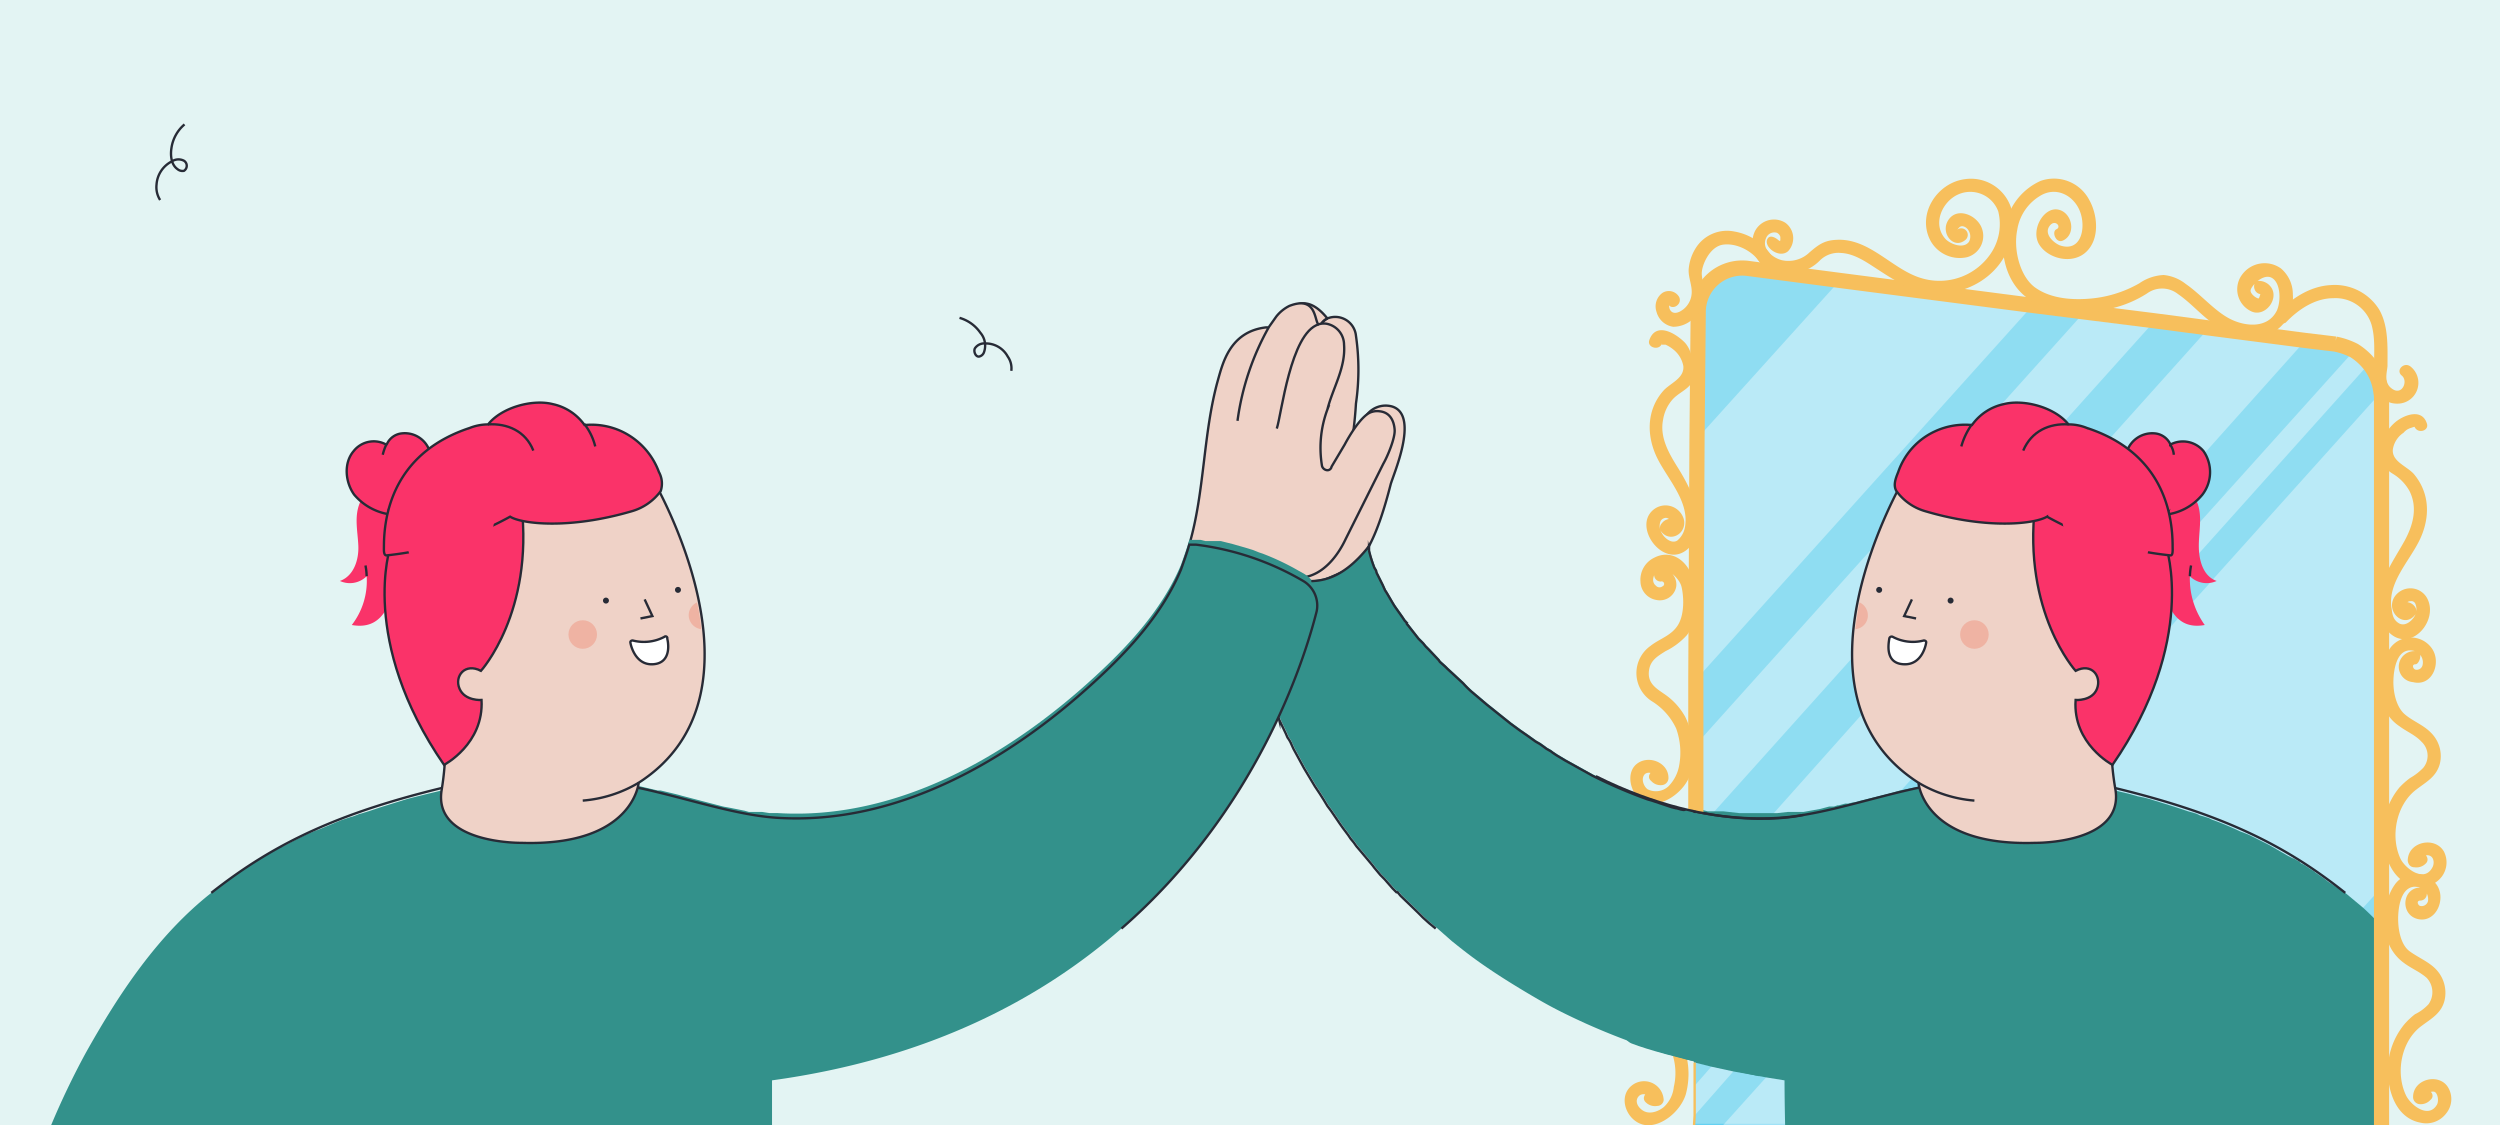 <?xml version="1.0" encoding="utf-8"?>
<svg xmlns="http://www.w3.org/2000/svg" data-name="Capa 1" id="Capa_1" viewBox="0 0 420 189">
  <defs>
    <style>.cls-1,.cls-10,.cls-15,.cls-16{fill:none;}.cls-2{fill:#e3f4f3;}.cls-3{fill:#f7bf5c;}.cls-4{clip-path:url(#clip-path);}.cls-5{fill:#3dc6f2;stroke:#3dc6f2;opacity:0.5;}.cls-10,.cls-13,.cls-15,.cls-16,.cls-5,.cls-8,.cls-9{stroke-miterlimit:10;}.cls-10,.cls-13,.cls-15,.cls-5,.cls-8,.cls-9{stroke-width:0.4px;}.cls-13,.cls-6{fill:#fff;}.cls-6{opacity:0.38;}.cls-7,.cls-8{fill:#fa3369;}.cls-10,.cls-13,.cls-8,.cls-9{stroke:#272b36;}.cls-9{fill:#efd2c7;}.cls-11{fill:#33918b;}.cls-12{fill:#272b36;}.cls-14{fill:#efb3a3;}.cls-15,.cls-16{stroke:#f7bf5c;}.cls-16{stroke-width:2.55px;}</style>
    <clipPath id="clip-path">
      <path class="cls-1" d="M400.1,67.2V189H284.6V114.1l.2-40.5.2-21.1a7.4,7.4,0,0,1,8.4-7.4l15.3,2,32.4,4.2,8.7,1.1L362,53.9l9.1,1.2,16.2,2.1,5,.6a12.1,12.1,0,0,1,3.2,1.1,10.4,10.4,0,0,1,2.5,2.2,9.3,9.3,0,0,1,2,4.8A5.7,5.7,0,0,1,400.1,67.2Z"/>
    </clipPath>
  </defs>
  <rect class="cls-2" height="189" width="420"/>
  <path class="cls-3" d="M279.2,57.8c-.1.1-.1.1.1.1h.5a5.7,5.7,0,0,1,1.3.8,4.6,4.6,0,0,1,1.7,2.8c.2,2.1-2.3,2.9-3.4,4.2-2.7,3.1-2.8,7.2-1.2,10.8s5.6,7.5,4.9,11.9a3.8,3.8,0,0,1-1.3,2.4c-.9.6-2.1-.3-2.6-1.2a2.2,2.2,0,0,1-.2-2.1,1.1,1.1,0,0,1,.9-.5c.7.1.7.6,1,1.1l-.2,1.3h.1c1.3.5,1.9-1.6.5-2.1a1.8,1.8,0,0,0-2.1.6,1.1,1.1,0,0,0-.2,1.3c1.5,2.1,4.4.5,3.9-1.9a3.2,3.2,0,0,0-4.8-1.9c-4,2.6.8,9.7,4.8,7.3,2.2-1.3,2.6-4.3,2.3-6.5s-1.8-5.2-3.3-7.6-3.1-5.1-2.5-8.1a6.7,6.7,0,0,1,1.6-3.4c.9-1,2.2-1.5,3-2.5s.8-5.4-1.1-7.2-4.8-3.1-5.8-.3c-.5,1.3,1.7,1.9,2.1.6Z"/>
  <path class="cls-3" d="M279,97.7a.4.4,0,0,1,.3.8.8.8,0,0,1-1.1-.1c-.9-.7-.4-2.1.5-2.7s3.4,1.2,3.8,2.9.5,4.6-.6,6.4-3.1,2.3-4.6,3.5a5.6,5.6,0,0,0,.2,9.3,10.7,10.7,0,0,1,4.1,4.6,12,12,0,0,1,.5,6.2,6.6,6.6,0,0,1-1.8,3.5,3.1,3.1,0,0,1-3.5.5c-.7-.5-1.2-1.9-.4-2.6a1.1,1.1,0,0,1,1.7.8l1.1-1.1h-.3c-1-.9-2.6.6-1.5,1.5a2.1,2.1,0,0,0,1.8.7,1.2,1.2,0,0,0,1.1-1.1c.1-2.7-3.4-4.1-5.4-2.4s-.8,5.8,1.8,6.5,6.3-1.8,7.3-4.9a13.3,13.3,0,0,0-.9-9.6,11.1,11.1,0,0,0-3.2-3.6c-1.4-1-3-1.8-2.9-3.8s1.4-2.7,2.8-3.6a11.7,11.7,0,0,0,3.6-2.7c1.9-2.5,1.9-6.5,1-9.5s-3.6-5-6.5-3.5a4.1,4.1,0,0,0-2.3,4,3.2,3.2,0,0,0,2.7,3.1,2.8,2.8,0,0,0,3.3-2.2,2.7,2.7,0,0,0-2.6-3.1,1.1,1.1,0,0,0,0,2.2Z"/>
  <path class="cls-3" d="M278.2,151.7c.5,0,.5.5.3.8s-.9.1-1.2-.1-.3-2.2.6-2.7,3.4,1.2,3.8,2.9.5,4.5-.6,6.3-3.1,2.4-4.6,3.5a5.7,5.7,0,0,0,.2,9.4,9,9,0,0,1,4,4.6,10.1,10.1,0,0,1,.5,6.2,5.3,5.3,0,0,1-1.7,3.4c-1,.8-2.5,1.3-3.6.5s-1.2-1.9-.4-2.5a1.2,1.2,0,0,1,1.8.8l1.1-1.1h-.3c-1.1-1-2.6.6-1.6,1.5a2.2,2.2,0,0,0,1.9.6,1.1,1.1,0,0,0,1.1-1,3.3,3.3,0,0,0-5.4-2.4c-2.3,1.9-.9,5.7,1.8,6.5s6.3-1.9,7.3-5a13.1,13.1,0,0,0-1-9.5,9,9,0,0,0-3.1-3.6c-1.5-1.1-3-1.9-2.9-3.9s1.4-2.7,2.7-3.5a10.9,10.9,0,0,0,3.6-2.8c2-2.5,2-6.5,1.1-9.4s-3.6-5.1-6.6-3.5a4.1,4.1,0,0,0-2.3,3.9,3.4,3.4,0,0,0,2.8,3.2,2.9,2.9,0,0,0,3.3-2.2,2.7,2.7,0,0,0-2.6-3.1c-1.4-.1-1.4,2.1,0,2.2Z"/>
  <g class="cls-4">
    <path class="cls-5" d="M400.1,67.2V189H284.6V114.1l.2-40.5.2-21.1a7.4,7.4,0,0,1,8.4-7.4l15.3,2,32.4,4.2,8.7,1.1L362,53.9l9.1,1.2,16.2,2.1,5,.6a12.1,12.1,0,0,1,3.2,1.1,10.4,10.4,0,0,1,2.5,2.2,9.3,9.3,0,0,1,2,4.8A5.7,5.7,0,0,1,400.1,67.2Z"/>
    <polygon class="cls-6" points="341.5 51.3 285 114.1 285.2 73.6 309.1 47.1 341.5 51.3"/>
    <polygon class="cls-6" points="362 53.9 284.9 139.8 285 125 350.2 52.4 362 53.9"/>
    <polygon class="cls-6" points="387.3 57.2 370.4 76.1 364 83.1 363.6 83.6 361.1 86.4 359.6 88 358.1 89.7 357.9 89.9 356.5 91.6 356.3 91.8 351.2 97.5 344.3 105.1 344.3 105.1 321.2 130.8 319.2 133 284.7 171.4 284.8 151.2 297.2 137.5 297.2 137.5 312.8 120 320.3 111.6 323.6 108 341.7 87.9 342.1 87.4 342.1 87.4 343.9 85.4 345.4 83.8 345.6 83.5 347.8 81 354.6 73.5 371.1 55.1 387.3 57.2"/>
    <path class="cls-6" d="M398,61.1,369.4,93l-4.5,5-1.4,1.6-7.8,8.7-4,4.4L335,131.3l-7,7.7-36.8,41-6.5,7.4v-5l2.8-3.2,37.8-42.1,2.8-3.1,2.5-2.8L348,111.8l7.9-8.8.4-.4,2.6-2.9h0l2.2-2.5,3.3-3.6.2-.3.4-.4h0l4.6-5.2h0l25.9-28.8A10.4,10.4,0,0,1,398,61.1Z"/>
    <path class="cls-6" d="M400.1,67.2v81.9l-3.1,3.4L364.2,189H289.5l7.2-8,36.1-40.2,8.4-9.3,8.2-9.2,5.9-6.6h0l9.2-10.2,1.4-1.6,2.5-2.8,2.9-3.2.5-.6L400,65.9A5.7,5.7,0,0,1,400.1,67.2Z"/>
    <path class="cls-7" d="M367.9,96.8a13.3,13.3,0,0,0,2.5,8.2c-6,1.1-6.4-5.4-7.7-7l-4.3-2.1-.7-13.6,9.7,1.3c.7-.5,1.5.3,1.8,1,.8,2.3.2,4.7.2,7.1s.7,5.1,3,5.9a4,4,0,0,1-4.4-.7Z"/>
    <path class="cls-8" d="M364.6,74.6a3.2,3.2,0,0,0-2.7-1.8,4.5,4.5,0,0,0-4.8,4.1l2.3,7.1,2.6,3.8,1.7-.3.4-1.1a.6.6,0,0,1-.8.1,9.3,9.3,0,0,0,6.7-3.4,6.2,6.2,0,0,0,.2-7.3,4.5,4.5,0,0,0-5.6-1.1Z"/>
    <path class="cls-9" d="M214.9,54.9c0-.8,3.2-7.5,8.1-1.4a3.5,3.5,0,0,1,4.8,2.9,39.6,39.6,0,0,1,0,11.4,64.6,64.6,0,0,1-1.2,9.2c-.1.4,2.1,5.2,4.4-3.8.5-1.8-3-1.2-1.3-3.6a4,4,0,0,1,4.2-1.3c4.7,1.5,0,11.8-.3,13.2-2.1,8.2-4.5,13.5-7.8,14.5l-6.7,2.9-9.4-.8h0a20.4,20.4,0,0,1-3.5-13.8c1.1-9.5,4.7-15.9,3.5-22.5-.5-2.8,1.6-6.7,4.7-6.7l.5-.2"/>
    <path class="cls-10" d="M223,53.5c-3.3,1.6-1.7,9.9-2.5,17.5"/>
    <path class="cls-11" d="M421,189H299.9c-.1-4.5-.1-7.5-.1-7.5l-3.1-.5-5.5-1-3.7-.8-2.8-.7-5.1-1.4a118.5,118.5,0,0,1-13.5-5.1c-2.4-1.1-4.7-2.2-7-3.5s-5.8-3.4-8.5-5.2-4-2.8-5.9-4.3l-1-.8-2.5-2.2-1.1-.9-1-.9-1.8-1.7-.6-.6-.7-.7-.7-.7-1.3-1.3-.7-.8-.7-.8-.7-.7-1-1.2-.3-.4-.6-.7-.6-.7-.3-.4-.6-.7-.6-.7-.5-.7-.5-.6-.4-.6-.9-1.2-.5-.7-2.7-4-.7-1.1-.8-1.2-1.2-2.1-.6-.9-2.3-4.4a5.6,5.6,0,0,0-.5-.8l-.3-.7-.3-.6-.4-.9a87.4,87.4,0,0,1-3.5-8.2l-.7-1.8-.3-.9-.3-.9a5,5,0,0,1-.4-1.3,5.6,5.6,0,0,1-.4-1.2h-.1l-.3-1.1c-.1-.5-.3-.9-.4-1.4a6.4,6.4,0,0,1-.2-.7c0-.2-.1-.4-.1-.6a1.9,1.9,0,0,1-.2-.7h-.1c-.2-1.7,1.7-2.8,2.1-4.4v-.5c0-1.3,1.4-1.2,3.5-.9h0a24.5,24.5,0,0,0,5,.6h.1a11.9,11.9,0,0,0,10.7-5.9V92l.2.3c.2,1,.6,1.9.9,2.9l.3.5a1.4,1.4,0,0,0,.2.6l.3.6.3.6.3.6.3.5h0l.3.6.3.5.7,1.2.3.5a2.1,2.1,0,0,1,.4.6,19.5,19.5,0,0,0,1.7,2.3.5.5,0,0,0,.2.4l.9,1.1h0l.7.9.2.3.8.8.9,1,1.8,1.9v.2l.9.8.7.8h.3a4.6,4.6,0,0,1,.7.7l1.3,1.1a18.5,18.5,0,0,0,1.4,1.4l2.6,2.2,4,3.2h.1l1.3,1,1.4,1,1.4,1,.7.4.7.5,1.5,1,.6.4,1.5.9,1.3.7.7.5a8,8,0,0,1,1.6.8l2.4,1.2.7.4h.1l1.4.7,1,.4.8.3.6.3,3.2,1.2h0l.7.2.6.2.6.2.5.2,1,.3.6.2,3.4.8h.7l1.4.2.8.2h2.6l2.7.3h6.4l1.8-.2H303l2.8-.5,1.5-.4h.8l.6-.2h.2l1.1-.3h.5l.8-.2h.2l1.1-.3,4.5-1.1,1.4-.4.7-.2,2.4-.5h.1l.7-.2h1l.9-.2h27.2l3.8.9,2.5.6,1.4.4,1,.2.8.2,4.5,1.4,2.1.7,1.4.4.6.3.7.2.7.2.6.3c1.7.6,3.3,1.3,4.8,2l1.3.5,3.4,1.7.7.4,2.6,1.5.8.4h.1l.7.4a1,1,0,0,1,.5.4l.6.3.9.6.8.5.2.2.6.4.6.4.9.7L394,150l3,2.5c1.1,1,2.1,2,3.1,3.1,6,6.2,10.8,13.7,15.1,21.3C416.5,179.2,418.6,183.6,421,189Z"/>
    <path class="cls-10" d="M241.2,156c-22.7-19.7-30.6-44.6-32.8-53.3a4.6,4.6,0,0,1,2-5c5.6-3.3,11.2,4.6,19.6-6.2v.8a23,23,0,0,0,1.2,3.4c3,7.4,8.6,13.5,14.6,18.9,14.5,13.4,33.3,24,53,22.8,11.6-.7,26.1-7.9,37.6-5.9h15.1c20.6,4.6,31.8,10,42.5,18.5"/>
    <path class="cls-9" d="M319.9,80.4s-21.2,36,2.4,51.1c0,0,.8,10.7,19.6,10.1,0,0,14.9.2,13.5-8.9a47.5,47.5,0,0,1-.1-15.8l1.4-31.6Z"/>
    <path class="cls-12" d="M327.7,101.4a.5.5,0,0,0,0-1,.5.5,0,1,0,0,1Z"/>
    <path class="cls-12" d="M315.7,99.6a.5.5,0,0,0,0-1,.5.5,0,1,0,0,1Z"/>
    <polyline class="cls-10" points="321.2 100.7 319.9 103.5 321.9 103.9"/>
    <path class="cls-13" d="M318,107a7.2,7.2,0,0,0,5.2.6c.2,0,.4.1.4.3s-.6,3.8-3.7,3.7-2.7-3.1-2.5-4.3A.4.4,0,0,1,318,107Z"/>
    <circle class="cls-14" cx="331.7" cy="106.6" r="2.4"/>
    <path class="cls-14" d="M312.4,101.2a2.4,2.4,0,0,1,1.4,2.1,2.3,2.3,0,0,1-2.1,2.4C311.9,104.2,312.1,102.7,312.4,101.2Z"/>
    <path class="cls-8" d="M363.9,91.8s5.4,15.8-9,36.7c0,0-6.7-3.5-6.2-10.9,0,0,2.8.2,3.6-1.9s-.9-4.4-3.6-3c0,0-8.9-9.8-6.8-27.9Z"/>
    <path class="cls-10" d="M322.3,131.5a21.7,21.7,0,0,0,9.4,3"/>
    <path class="cls-8" d="M331.2,71.4a12,12,0,0,0-6.2,1.1,11.7,11.7,0,0,0-6.1,6.8c-.4,1-.9,2.2-.3,3.2a9.1,9.1,0,0,0,4.9,3.4c10.5,3.1,18.4,2.1,20.4.9a54,54,0,0,0,20.7,6.5c.5.1.4-1,.4-1.5,0-6.8-2.5-16-14.4-19.9a8.1,8.1,0,0,0-3.1-.6h0c-2.2-2.8-7.4-4.3-10.9-3.4a8.8,8.8,0,0,0-5.3,3.5Z"/>
    <path class="cls-10" d="M329.5,75a12,12,0,0,1,1.7-3.6h.1"/>
    <path class="cls-8" d="M364.6,74.7a3.5,3.5,0,0,1,.6,1.7"/>
    <path class="cls-10" d="M367.9,96.8a11,11,0,0,1,.2-1.8"/>
    <polygon class="cls-7" points="361.8 89.4 357.7 104 347.8 94.1 344.7 79.1 361.8 89.4"/>
    <path class="cls-10" d="M347.5,71.3c-3.2-.2-6.2,1.1-7.6,4.4"/>
    <path class="cls-9" d="M215.2,70.6a64.9,64.9,0,0,0-.3-15.7"/>
    <path class="cls-10" d="M223,53.5c-3.3,1.6-1.7,9.9-2.5,17.5"/>
    <path class="cls-9" d="M215.2,70.6a64.9,64.9,0,0,0-.3-15.7"/>
  </g>
  <polyline class="cls-15" points="284.6 189 284.7 187.4 284.7 182.4 284.7 178.5"/>
  <path class="cls-16" d="M284.9,136.4V114.1l.2-40.5.2-21.1a7.4,7.4,0,0,1,8.4-7.4l15.3,2,32.4,4.2,8.7,1.1L362,53.9l9.1,1.2,16.2,2.1,5,.6a12.1,12.1,0,0,1,3.2,1.1,10.4,10.4,0,0,1,2.5,2.2,9.3,9.3,0,0,1,2,4.8,5.7,5.7,0,0,1,.1,1.3V189"/>
  <path class="cls-9" d="M214.9,54.9c0-.8,3.2-7.5,8.1-1.4a3.5,3.5,0,0,1,4.8,2.9,39.6,39.6,0,0,1,0,11.4,64.6,64.6,0,0,1-1.2,9.2c-.1.4,2.1,5.2,4.4-3.8.5-1.8-3-1.2-1.3-3.6a4,4,0,0,1,4.2-1.3c4.7,1.5,0,11.8-.3,13.2-2.1,8.2-4.5,13.5-7.8,14.5l-6.7,2.9-9.4-.8h0a20.4,20.4,0,0,1-3.5-13.8c1.1-9.5,4.7-15.9,3.5-22.5-.5-2.8,1.6-6.7,4.7-6.7l.5-.2"/>
  <path class="cls-10" d="M223,53.5c-3.3,1.6-1.7,9.9-2.5,17.5"/>
  <path class="cls-11" d="M284.9,136.3h0v42.1l-5.1-1.4a118.5,118.5,0,0,1-13.5-5.1c-2.4-1.1-4.7-2.2-7-3.5s-5.8-3.4-8.5-5.2-4-2.8-5.9-4.3l-1-.8-2.5-2.2-1.1-.9-1-.9-1-1-2.8-2.7-.5-.6h-.2l-.6-.6-1.4-1.6-.7-.7-1-1.2-.3-.4-2.1-2.5-.6-.7-.5-.7-.5-.6-.4-.6-.9-1.2-.5-.7-1.5-2.2-.6-.8-.6-1-.7-1.1-.8-1.2-1.8-3-1.2-2.2-.6-1.1-.5-1.1a5.6,5.6,0,0,0-.5-.8l-.3-.7-1.1-2.3a2,2,0,0,0-.4-.8.8.8,0,0,0-.2-.5l-.5-1.1c-.7-1.7-1.4-3.4-2-5l-.7-1.8c-.6-1.6-1.1-3.1-1.5-4.4l-.3-1.1c0-.2-.1-.3-.2-.5a4.3,4.3,0,0,0-.1-.5c0-.2-.1-.3-.1-.4a6.4,6.4,0,0,1-.2-.7l-.3-1.3h-.1c-.2-1.7,1.7-2.8,2.1-4.4v-.5c0-1.3,1.4-1.2,3.5-.9h0a24.5,24.5,0,0,0,5,.6h.1a11.9,11.9,0,0,0,10.7-5.9V92l.2.3c.2,1,.6,1.9.9,2.9l.3.5a1.4,1.4,0,0,0,.2.6l.3.6.3.6.3.6.4.9.2.3.3.5.7,1.2.3.5.2.3,1.2,1.7.4.6.3.3a.5.5,0,0,0,.2.4l1.8,2.3.8.8.4.5.5.5,1.7,1.8.2.3.9.8.4.4,2.6,2.4a18.5,18.5,0,0,0,1.4,1.4l2.6,2.2,3,2.4,1,.8,1.5,1.1,1.3.9.7.5.7.5.7.4.7.5.4.3.7.4.4.3.6.4,1.5.9,4.5,2.5.6.3a81,81,0,0,0,8.7,3.7l.7.2.6.2,2.1.7.6.2.8.2h.1l.7.2,1.1.2.7.2Z"/>
  <path class="cls-10" d="M241.2,156l-1.1-.9-1-.9-1-1-2.8-2.7-.5-.6h-.2l-.6-.6-1.4-1.6-.7-.7-1-1.2-.3-.4-2.1-2.5-.6-.7-.5-.7-.5-.6-.4-.6-.9-1.2-.5-.7-1.5-2.2-.6-.8-.6-1-.7-1.1-.8-1.2-1.8-3-1.2-2.2-.6-1.1-.5-1.1a5.6,5.6,0,0,0-.5-.8l-.3-.7-1.1-2.3a2,2,0,0,0-.4-.8.8.8,0,0,0-.2-.5l-.5-1.1c-.7-1.7-1.4-3.4-2-5l-.7-1.8c-.6-1.6-1.1-3.1-1.5-4.4l-.3-1.1c0-.2-.1-.3-.2-.5a4.3,4.3,0,0,0-.1-.5c0-.2-.1-.3-.1-.4a6.4,6.4,0,0,1-.2-.7l-.3-1.3h-.1a4.5,4.5,0,0,1,1.6-4.4c.1-.2.3-.3.5-.5a6.5,6.5,0,0,1,3.5-.9h0c1.6.1,3.3.5,5,.6h.1c3.1.2,6.6-.4,10.8-5.6l.2-.3v.8a19.9,19.9,0,0,0,.9,2.9l.3.5a1.4,1.4,0,0,0,.2.6l.3.6.3.6.3.6.4.9.2.3.3.5.7,1.2.3.5.2.3,1.2,1.7.4.6.3.3a.5.5,0,0,0,.2.4l1.8,2.3.8.8.4.5.5.5,1.7,1.8.2.3.9.8.4.4,2.6,2.4a18.5,18.5,0,0,0,1.4,1.4l2.6,2.2,3,2.4,1,.8,1.5,1.1,1.3.9.7.5.7.5.7.4.7.5.4.3.7.4.4.3.6.4,1.5.9,4.5,2.5.6.3a81,81,0,0,0,8.7,3.7l.7.2.6.2,2.1.7.6.2.8.2h.1l.7.2,1.1.2.7.2h.7"/>
  <path class="cls-9" d="M215.2,70.6a64.9,64.9,0,0,0-.3-15.7"/>
  <path class="cls-10" d="M223,53.5c-3.3,1.6-1.7,9.9-2.5,17.5"/>
  <path class="cls-9" d="M215.2,70.6a64.9,64.9,0,0,0-.3-15.7"/>
  <path class="cls-3" d="M346.6,40.4c2.3-1.1,1.5-4.8-.9-5.2s-4.6,3.5-3.1,5.9,5.6,3.4,7.9,1.2,1.9-6.2.5-8.7a6.7,6.7,0,0,0-8.2-3.2,10.4,10.4,0,0,0-5.7,6.6c-1.5,4.9-.3,10.9,4.3,13.6s9.1,2.2,13.4,1.2a19.1,19.1,0,0,0,5.9-2.5,4.3,4.3,0,0,1,5.2.1c1.9,1.3,3.5,3.1,5.3,4.5a12.9,12.9,0,0,0,6.7,2.8,6.7,6.7,0,0,0,7.3-7.2,5.7,5.7,0,0,0-2-4.4,4.7,4.7,0,0,0-6.5,1,4.1,4.1,0,0,0,1.5,6.2c2.3,1.1,4.8-2.1,3.3-4.1a2.5,2.5,0,0,0-1.8-1c-1.4-.2-1.3,2,0,2.2h0c.1-.1-.1.5-.2.7s-1.3-.5-1.4-1.2,2.1-3.1,3.6-2.2,1.5,4,.8,5.5c-1.5,3-5.2,2.7-7.8,1.4s-4.9-4.1-7.5-5.9a7.1,7.1,0,0,0-3.7-1.5,7.8,7.8,0,0,0-4.1,1.4,20,20,0,0,1-8.7,2.6c-2.9.2-6.3-.1-8.8-1.9s-3.7-6.3-3-9.7a8.1,8.1,0,0,1,4.2-5.9c2.8-1.4,5.7.5,6.5,3.3s-.2,6.4-3.6,5.2c-1.1-.5-2.6-1.9-1.7-3.2s2.1.1,1.2.5-.1,2.5,1.1,1.9Z"/>
  <path class="cls-3" d="M328.8,38.6c.3-.3.4-.6.9-.6a1.4,1.4,0,0,1,1,.7,1.9,1.9,0,0,1,.1,1.9c-.9,1.3-3.2.4-4-.5-2.2-2.5-.5-6.2,2.1-7.4a5,5,0,0,1,6.8,2.8,8.8,8.8,0,0,1-1,6.7,10.4,10.4,0,0,1-12,4.5c-4.9-1.5-8.7-6.8-14.3-6.4-2,.1-3,.9-4.4,2.1a5.1,5.1,0,0,1-4.7,1.3c-1.5-.4-3.4-1.9-2.6-3.7a1.5,1.5,0,0,1,1.8-.9,1.1,1.1,0,0,1,.6.7v.6c-.4.2-.4.3,0,.4s-1.6-1.9-2.2-.6,2,3.3,3.5,2a3.2,3.2,0,0,0-.5-4.8,3.6,3.6,0,0,0-5.1,1.5,4.7,4.7,0,0,0,1.5,5.7,7,7,0,0,0,6.4,1,7.1,7.1,0,0,0,3-1.8,4.4,4.4,0,0,1,3.6-1.3c2.2.1,4.2,1.5,5.9,2.6s4.2,2.8,6.6,3.6c7.7,2.4,16.3-2.7,16.4-11.1a7.1,7.1,0,0,0-8.1-7.5c-4.6.6-8,5.7-5.9,10.1a5.6,5.6,0,0,0,6.3,3,3.7,3.7,0,0,0,2.3-5.2c-1-2-4.1-3.2-5.5-1s1,5.1,3,3.2a1.1,1.1,0,0,0-1.5-1.6Z"/>
  <path class="cls-3" d="M297.5,42.8a9.4,9.4,0,0,0-6.1-3.9,6.2,6.2,0,0,0-6.4,2.6,7.8,7.8,0,0,0-1.3,3.7c-.1,1.4.6,2.7.5,4.1a3.7,3.7,0,0,1-2.1,3.1c-.7.3-1.3.2-1.6-.5a2.2,2.2,0,0,1-.1-.8c.1-.2.1-.2,0-.1h-.2c.6,1.3,2.5.2,1.9-1.1a2,2,0,0,0-2.8-.7,2.8,2.8,0,0,0-1,3.2,3.4,3.4,0,0,0,2.8,2.5,4.9,4.9,0,0,0,3.5-1.5,6.2,6.2,0,0,0,1.7-3.2c.2-1.4-.3-2.7-.4-4.1s1.3-4.7,3.6-5,4.9,1.1,6.1,2.9,2.7.1,1.9-1.1Z"/>
  <path class="cls-3" d="M384,54.2c2.1-2.2,4.9-4.1,8-4.1a6.3,6.3,0,0,1,6.4,4.4c.8,2.8.3,5.6.5,8.5s1.4,5,4.2,4.8a3.5,3.5,0,0,0,1.9-6.2c-1.1-.9-2.6.6-1.5,1.5s.1,3.3-1.5,2.3-1-2.7-.9-3.9c0-3.2.2-6.7-1.4-9.5a8.8,8.8,0,0,0-8.2-4.1c-3.5.2-6.6,2.3-9,4.8a1.1,1.1,0,0,0,1.5,1.5Z"/>
  <path class="cls-7" d="M61.6,96.8a12.1,12.1,0,0,1-2.5,8.2c6.1,1.1,6.5-5.4,7.8-7l4.2-2.1.7-13.6-9.7,1.3c-.7-.5-1.5.3-1.7,1-.9,2.3-.3,4.7-.2,7.1s-.8,5.1-3.1,5.9a4,4,0,0,0,4.4-.7Z"/>
  <path class="cls-8" d="M65,74.6a3.1,3.1,0,0,1,2.6-1.8,4.4,4.4,0,0,1,4.8,4.1L70.1,84l-2.6,3.8-1.7-.3-.3-1.1a.5.5,0,0,0,.7.1,9.7,9.7,0,0,1-6.7-3.4c-1.5-2.1-1.8-5.3-.1-7.3a4.3,4.3,0,0,1,5.5-1.1Z"/>
  <path class="cls-9" d="M207.9,70.7a44.1,44.1,0,0,1,5.3-15.8l1.2-1.7a6.5,6.5,0,0,1,2.2-1.8c4.6-1.8,4.2,2.5,4.9,3.1a2.8,2.8,0,0,1,1.8,0,3.6,3.6,0,0,1,2.5,3.4c.3,3.9-1.9,7.3-2.8,10.9a18.5,18.5,0,0,0-.9,9.5,1,1,0,0,0,.9.7.7.7,0,0,0,.7-.6l2.2-3.7c.8-1.5,2.7-4.7,4.3-5.4a3,3,0,0,1,1.6-.2c1.8.2,2.4,1.7,2.5,3.1s-1.2,4.5-1.9,5.7l-6.3,12.6c-1.4,3-3.8,6-7.1,6.5l-7.1,2.1-9.2-2-2.9-5.6c2.6-8.9,2.3-18.6,4.8-27.6.8-2.8,2-8.2,8.1-8.9h.5"/>
  <path class="cls-10" d="M221.5,54.5c-4.7,1.5-6.2,15.1-7,17.5"/>
  <path class="cls-11" d="M221.3,102.1a1.3,1.3,0,0,0-.1.6c-.2.6-.3,1.2-.5,1.8a61654275059587.7,61654275059587.7,0,0,1-.2.8l-.3.8c0,.2-.1.4-.1.6a1.4,1.4,0,0,0-.2.6,121.8,121.8,0,0,1-5.1,13.2h0c-1.3,2.7-2.7,5.5-4.4,8.5l-.6,1.1c-1,1.5-1.9,3.1-3,4.7l-1.8,2.6a12.7,12.7,0,0,1-1.3,1.9l-.5.7-1.2,1.6-.8,1-.9,1-.7.9-.7.9-4.5,5-.9.8-1.1,1.1-.9.9-.9.9-.4.3-.8.7-1,.9c-13.6,11.9-32.5,21.9-58.7,25.5V189H8.6a132.6,132.6,0,0,1,5.8-12.1c5.6-10,12.1-19.8,21.1-26.9l2.1-1.6.9-.7,1.3-.9.8-.6.9-.6,1.4-.9.7-.4.7-.4,1-.6h0l1-.5,1.1-.6h.1l1-.5a35.4,35.4,0,0,1,3.9-1.9l.7-.3h.1l1-.4,3.1-1.3,1.8-.6h.1l1.3-.5h.1l1.3-.4,2.1-.7,4.5-1.4.8-.2,1.6-.4.8-.2,2.5-.6,3.8-.9H93.1a27,27,0,0,1,4.9-.4h4l1.7.3H105l1.2.2h.9l3.4.8h.5l2.9.7.7.2,6.9,1.8,1.1.2,2.5.5.7.2H128l1.3.2h1.4c19.8,1.2,38.5-9.4,53.1-22.8,5.9-5.4,11.5-11.5,14.6-18.9.5-1.4,1-2.8,1.4-4.2h1.9l.8.2h2.6l1.2.3.8.2.7.2.7.2.7.2,1.3.4,1,.4.6.2a42.7,42.7,0,0,1,6.1,2.9l.9.5a5.8,5.8,0,0,1,1.2,1v.4l.3.5h.1c0,.2.1.3.1.4v.2h.1v.3c0,.1.1.2.1.4v.2h0Z"/>
  <path class="cls-10" d="M188.4,156c22.6-19.7,30.6-44.6,32.8-53.3a4.8,4.8,0,0,0-2.1-5,46.9,46.9,0,0,0-18.2-6.2h-1.1c-.4,1.4-.9,2.8-1.4,4.2-3.1,7.4-8.7,13.5-14.6,18.9-14.6,13.4-33.3,24-53.1,22.8-11.6-.7-26.1-7.9-37.6-5.9H78c-20.5,4.6-31.7,10-42.5,18.5"/>
  <path class="cls-9" d="M109.6,80.4s21.2,36-2.3,51.1c0,0-.9,10.7-19.7,10.1,0,0-14.9.2-13.4-8.9a49,49,0,0,0,0-15.8L72.8,85.3Z"/>
  <path class="cls-12" d="M101.8,101.4a.5.5,0,1,0,0-1,.5.5,0,0,0,0,1Z"/>
  <path class="cls-12" d="M113.9,99.6a.5.5,0,0,0,0-1,.5.5,0,1,0,0,1Z"/>
  <polyline class="cls-10" points="108.3 100.7 109.6 103.5 107.6 103.9"/>
  <path class="cls-13" d="M111.6,107a7.4,7.4,0,0,1-5.3.6c-.2,0-.4.1-.4.3s.7,3.8,3.7,3.7,2.8-3.1,2.5-4.3A.3.3,0,0,0,111.6,107Z"/>
  <circle class="cls-14" cx="97.9" cy="106.6" r="2.4"/>
  <path class="cls-14" d="M117.1,101.2a2.4,2.4,0,0,0-1.4,2.1,2.4,2.4,0,0,0,2.1,2.4A35,35,0,0,0,117.1,101.2Z"/>
  <path class="cls-8" d="M65.6,91.8s-5.4,15.8,9,36.7c0,0,6.7-3.5,6.3-10.9,0,0-2.8.2-3.7-1.9s.9-4.4,3.6-3c0,0,8.9-9.8,6.8-27.9Z"/>
  <path class="cls-10" d="M107.3,131.5a21.7,21.7,0,0,1-9.4,3"/>
  <path class="cls-8" d="M98.3,71.4a12,12,0,0,1,6.2,1.1,12.2,12.2,0,0,1,6.2,6.8,4,4,0,0,1,.3,3.2,9.1,9.1,0,0,1-4.9,3.4C95.5,89,87.6,88,85.7,86.8A54.8,54.8,0,0,1,65,93.3c-.6.1-.5-1-.5-1.5,0-6.8,2.6-16,14.4-19.9a8.5,8.5,0,0,1,3.1-.6h0c2.2-2.8,7.4-4.3,10.9-3.4a8.8,8.8,0,0,1,5.3,3.5Z"/>
  <path class="cls-10" d="M100,75a10,10,0,0,0-1.7-3.6.1.1,0,0,0-.1-.1"/>
  <path class="cls-8" d="M64.9,74.7a8.5,8.5,0,0,0-.6,1.7"/>
  <path class="cls-10" d="M61.6,96.8a11,11,0,0,0-.2-1.8"/>
  <polygon class="cls-7" points="67.7 89.4 71.9 104 81.7 94.1 84.8 79.1 67.7 89.4"/>
  <path class="cls-10" d="M82,71.3c3.2-.2,6.3,1.1,7.6,4.4"/>
  <path class="cls-3" d="M407.7,71.1c-.8-2.4-3.5-1.5-5-.4s-3.4,3.8-2.7,6.3a4.3,4.3,0,0,0,2,2.6,7.8,7.8,0,0,1,2.8,2.9c1.4,2.8.6,5.7-.8,8.3-2.3,4.2-6.8,10-3.2,14.8s9.2-1.2,6.9-5.2a3.2,3.2,0,0,0-5.5,0c-1.4,2.5,1.8,5.3,3.6,2.8a1.2,1.2,0,0,0-.2-1.4,1.8,1.8,0,0,0-2.1-.5c-1.3.4-.8,2.6.6,2.1h0l-.2-1.3c.4-.5.3-1.1,1.1-1.1a.7.7,0,0,1,.8.5,2.3,2.3,0,0,1-.2,2.1c-.5.8-1.6,1.7-2.6,1.1s-1.1-1.6-1.2-2.4c-.8-4.4,3.1-8.1,4.8-11.8s1.6-7.7-1.1-10.9c-1.2-1.3-3.7-2.1-3.5-4.1a4.1,4.1,0,0,1,1.8-2.8,2.5,2.5,0,0,1,1.2-.8l.6-.2c.1.1.2,0,0-.1.5,1.4,2.6.8,2.1-.5Z"/>
  <path class="cls-3" d="M405.8,109.4a2.6,2.6,0,0,0-.4,5.2c3.2.8,4.8-3.2,3.2-5.6a4.3,4.3,0,0,0-7.2.1c-1.7,2.4-2,6.4-1.1,9.2a7,7,0,0,0,2.8,3.7c1.2.9,2.7,1.5,3.7,2.6a3.2,3.2,0,0,1,.3,4.4,9.8,9.8,0,0,1-2.2,1.7,12.9,12.9,0,0,0-1.8,1.6,12.1,12.1,0,0,0-2.7,9c.3,3.2,1.8,6.9,5.4,7.6a4.4,4.4,0,0,0,4.4-1.6,4,4,0,0,0,.4-4.2c-1.5-2.7-6.1-1.7-6.1,1.5.1.7.5,1.1,1.1,1.1a2.2,2.2,0,0,0,1.9-.6c1-.9-.5-2.5-1.6-1.5h-.3l1.1,1a1.1,1.1,0,0,1,1.3-.9c1,.2,1,1.5.6,2.1-1.4,2.5-4.5.1-5.3-1.5-1.8-3.8-.7-9.2,2.7-11.7,1.7-1.3,3.3-2.1,3.9-4.3a5.5,5.5,0,0,0-1.4-5.1c-1.3-1.4-3.1-2-4.5-3.2s-2-3.7-1.9-5.9.8-5.2,3.2-4.8a2,2,0,0,1,1.7,2.4,1,1,0,0,1-1.2.8c-.4-.1-.7-.9,0-.9s1.4-2.3,0-2.2Z"/>
  <path class="cls-3" d="M406.6,149.1c-3.1.1-3.4,4.6-.4,5.3s4.8-3.3,3.2-5.7a4.3,4.3,0,0,0-7.2.1c-1.7,2.5-1.9,6.4-1.1,9.2a7.6,7.6,0,0,0,2.8,3.8c1.2.9,2.7,1.5,3.8,2.5a3.5,3.5,0,0,1,.3,4.4,7.6,7.6,0,0,1-2.3,1.7A12.9,12.9,0,0,0,404,172a12.3,12.3,0,0,0-2.8,9c.3,3.3,1.8,6.9,5.4,7.6A4.2,4.2,0,0,0,411,187a3.8,3.8,0,0,0,.4-4.1c-1.4-2.8-6.1-1.7-6,1.5a1.2,1.2,0,0,0,1.1,1.1,2.2,2.2,0,0,0,1.8-.7c1.1-.9-.5-2.4-1.6-1.5h-.2l1.1,1.1c-.1-.6.7-1.1,1.3-1s.9,1.5.5,2.2c-1.4,2.4-4.4.1-5.2-1.6-1.8-3.8-.8-9.2,2.7-11.7,1.6-1.2,3.3-2.1,3.8-4.3a5.7,5.7,0,0,0-1.4-5.1c-1.2-1.3-3-2-4.5-3.1s-2-3.8-1.9-6,.8-5.2,3.3-4.8a2.1,2.1,0,0,1,1.7,2.4,1.1,1.1,0,0,1-1.3.8c-.4-.1-.7-.9,0-.9a1.1,1.1,0,0,0,0-2.2Z"/>
  <path class="cls-11" d="M283.5,136l5,2.6s16.2,26.4,15.6,27.1-8.6,15.1-8.6,15.1-15.8-3.3-21.4-5.5-1.4-33.4-1.4-33.4Z"/>
  <path class="cls-10" d="M303,136.9s-14.5,3.7-34.9-6.5"/>
  <path class="cls-10" d="M31,20.9a6.4,6.4,0,0,0-2.2,4c-.2,1.3,0,2.8,1,3.5a1.3,1.3,0,0,0,1.1.3,1,1,0,0,0,0-1.7,2,2,0,0,0-2,.1A4.7,4.7,0,0,0,26.3,31a4,4,0,0,0,.6,2.6"/>
  <path class="cls-10" d="M161.2,53.4a6.4,6.4,0,0,1,3.5,2.5,3.3,3.3,0,0,1,.6,3.3,1.1,1.1,0,0,1-.8.7c-.6.1-1-.9-.7-1.4a1.9,1.9,0,0,1,1.7-.8,4.2,4.2,0,0,1,3.8,2.2,3.4,3.4,0,0,1,.6,2.4"/>
</svg>